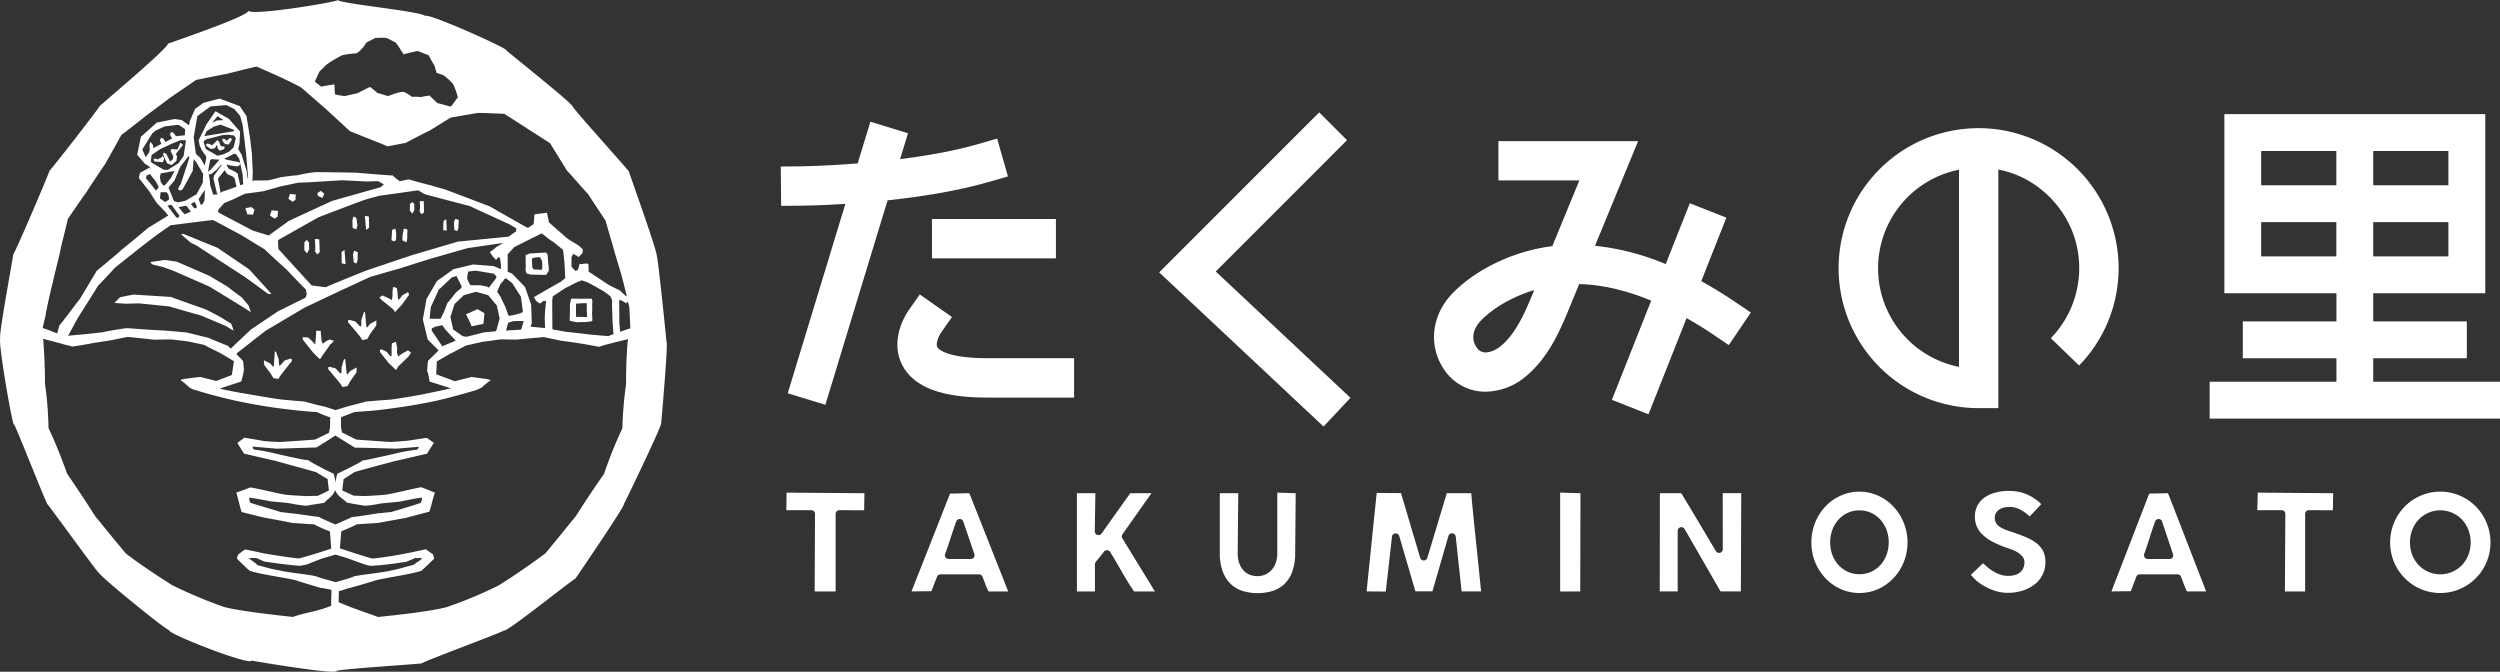 <svg xmlns="http://www.w3.org/2000/svg" viewBox="0 0 1303.74 350.3"><rect x="0" y="0" width="1303.74" height="350.3" fill="#333333" stroke="none"/><defs><style>.cls-1{fill:#fff;}</style></defs><title>takuminosato_logo</title><g id="レイヤー_2" data-name="レイヤー 2"><g id="レイヤー_2-2" data-name="レイヤー 2"><path class="cls-1" d="M164.2,124.62s.17,2.16.18,2.24,0,2.21.06,2.21-.1,1.86-.18,2a13,13,0,0,1,1.13,1.65s1.31-1.14,1.34-1.23-.21-6.6-.26-6.66A16.5,16.5,0,0,0,164.2,124.62Z"/><path class="cls-1" d="M184.09,132.67c0-.08.35,4,.35,4.06a7,7,0,0,0,1.14.6s.44-.14.41-.07.52-1.82.53-1.84,0-4,.07-3.94-1.82-.72-1.87-.72S184.09,132.7,184.09,132.67Z"/><path class="cls-1" d="M238.11,120.51c0-.08.39-.22.43-.15s.58-1.73.53-1.73.21-3.81.21-3.84a10,10,0,0,0-1.85-.67s-.74,1.81-.72,1.74.19,3.92.22,4A12.52,12.52,0,0,1,238.11,120.51Z"/><path class="cls-1" d="M186.41,117.74c0-.09-.55-4.11-.57-4.1s-1.21-.66-1.24-.7-.37.25-.37.22-.43,1.76-.44,1.81.1,4,.12,3.94,1.88.7,1.92.75A16.07,16.07,0,0,1,186.41,117.74Z"/><path class="cls-1" d="M178.13,131.44s.08,5.86.07,5.87,1.91.43,1.92.45.09-.11.09-.12-.57-7.22-.56-7.33C179.64,130.41,178.15,131.32,178.13,131.44Z"/><path class="cls-1" d="M190.29,112.6s0,.07,0,.09.64,7.26.62,7.23,1.47-1,1.53-1.11-.05-5.8-.06-5.87S190.3,112.55,190.29,112.6Z"/><path class="cls-1" d="M211.78,126.39c0-.1.36-.6.39-.54s.27-2.42.22-2.4.06-3.14.1-3.11-.13-.69-.11-.72-1.78-.39-1.78-.42S210.08,122,210,122s-.14,3.28-.14,3.34A14.22,14.22,0,0,1,211.78,126.39Z"/><path class="cls-1" d="M233,120.24s-.25-5.89-.27-5.88-1.46.84-1.45.85-.13,4.8-.15,4.78,1.73.3,1.83.25S233,120.17,233,120.24Z"/><polygon class="cls-1" points="117.44 75.14 117.47 75.17 119.23 75.36 120.86 73.03 120.53 71.89 119.61 72.14 118.26 73.46 117.25 72.52 116 72.32 116.08 73.69 117.44 75.14"/><path class="cls-1" d="M205.57,125.88s.88-.65.87-.64.18-2.08.19-2.07-.07-2.22-.09-2.24-.39-1.67-.34-1.74a13,13,0,0,1-1.7.7c0,.06-.31,4.63-.32,4.67s.07.76.08.82A6.7,6.7,0,0,1,205.57,125.88Z"/><path class="cls-1" d="M215.08,111.38c0,.06,1-1.83,1-1.9s-.08-2.88,0-2.94-1.12-1.21-1.09-1.23-1.24,1.17-1.23,1.1,0,3.42-.05,3.4A15.56,15.56,0,0,0,215.08,111.38Z"/><polygon class="cls-1" points="109.92 77.7 112 77.35 113.04 75.66 113.19 75.65 113.59 77.57 113.59 77.61 114.7 78.58 116.95 77.69 117.13 76.29 115.89 76.44 114.93 75.89 114.34 74.09 113.44 72.99 112.51 73.88 112.52 73.96 110.48 75.86 110.03 75.42 108.27 74.81 107.31 75.44 107.93 76.29 109.92 77.7"/><path class="cls-1" d="M219.9,111.77s1.2-1.14,1.25-1-.2-5.85-.16-5.86-2.12,0-2.09,0,.12,1.86.13,2,0,1.86,0,1.93-.2,1.6-.22,1.55A17.29,17.29,0,0,1,219.9,111.77Z"/><polygon class="cls-1" points="84.94 81.39 83.72 82.4 82.02 83.15 81.34 82.72 80.1 82.85 80.41 84.16 84.96 84.62 85.59 82.71 84.94 81.39"/><polygon class="cls-1" points="87.24 85.24 89.51 86.05 91.98 83.93 92.02 83.9 92.31 81.55 91.7 80.27 95.4 75.62 95.47 75.53 94.06 74.41 93.51 75.71 92.65 77.88 90.78 77.87 90.2 77.66 89.11 77.97 89.06 78.96 90.4 81.64 90.01 83.31 88.53 84.18 88.13 83.08 86.71 80.21 85.19 79.61 85.22 81.15 87.24 85.24"/><polygon class="cls-1" points="181.33 195.13 181.01 195.22 180.79 194.85 180.02 187.15 179.35 187.43 178.16 191.38 178.08 194.25 177.75 194.79 177.3 194.57 175.01 192.13 171.85 191.28 171.22 191.53 171.19 191.67 171.15 192.58 171.9 193.39 177.5 200.08 178.6 201.83 181.26 201.31 182.65 198.8 185.91 194.2 185.99 191.63 182.58 193.5 181.33 195.13"/><path class="cls-1" d="M199.52,156.84s5.57,4.47,5.47,4.42a12.63,12.63,0,0,1,1,1.51s3.66-3.92,3.61-3.87,3.44-4.82,3.43-4.7c0-.14.37-.5.31-.45s-.27-1-.21-.95-.61-.46-.58-.4-2.71,1.64-2.61,1.47a16.83,16.83,0,0,1-1.58,2c.09.09-.7.32-.75.31s-.28-2.69-.23-2.71-.36-3.23-.43-3.17c.08-.17-2-.68-2-.68s-.32,2.89-.27,2.78c0,0,.05,2.23,0,2.26s-.34,1.88-.33,1.88a10.35,10.35,0,0,0-1.86-1.09c.06-.06-3.17-1.38-3.15-1.39s-1.48,1.24-1.51,1.16S199.46,156.86,199.52,156.84Z"/><path class="cls-1" d="M174.22,177.76c-.12,0-2.18-.69-2.27-.72.1,0-2.1.92-2,1a11.14,11.14,0,0,0-1.62,1.27c0-.13-.71-1.4-.63-1.59,0,.18-.44-5.06-.46-5.16a11,11,0,0,1-2.29-.17s-.26,3.34-.2,3.25a29.3,29.3,0,0,0-.27,4c0-.18-.71-.48-.7-.66.09,0-3.07-3.09-3-2.93-.06-.09-3-.19-3-.24a5,5,0,0,1,.1,1.26s.5.61.63.73c-.09,0,5,6.31,5,6.34s3.23,3.17,3.33,3.13.83-.91.75-1,4.75-6.62,4.74-6.82C172.45,179.65,174.22,177.68,174.22,177.76Z"/><path class="cls-1" d="M212.81,182.66c0,.07-3.37,1.83-3.35,1.88s-1.76,1.33-1.76,1.44c0-.12-.72-2.1-.7-2s.12-2.5.13-2.63-.69-3.17-.65-3.14-2.07.89-2.11.81-.2,3.68-.16,3.74,0,2.86,0,3c.06,0-.76-.12-.75-.17s-1.79-2-1.79-2.07a22.92,22.92,0,0,0-2.93-1.39c0-.06-.54.41-.55.42s-.08,1-.06.92.3.54.28.44c0,.07,4,4.91,3.94,5.06,0,0,4.16,4,4.18,4s.93-1.53,1-1.66,5.47-5.33,5.49-5.34,1.38-2,1.34-2.1A6.79,6.79,0,0,1,212.81,182.66Z"/><path class="cls-1" d="M161.21,126.59a12.26,12.26,0,0,1-1.2-1.52s-1.36,1.34-1.31,1.31,0,3.84,0,4,1.45,1.84,1.41,1.8,1.15-2.19,1.13-2.11S161.12,126.48,161.21,126.59Z"/><path class="cls-1" d="M150.43,103.66l2.13,1.54s1.53-.9,1.5-1,.26-2.71.23-2.75-3.08-.31-3.09-.31S150.42,103.64,150.43,103.66Z"/><path class="cls-1" d="M165.48,100.76s.35,1.49.35,1.46,2.32,1.06,2.32,1,1-2.2.95-2.19l-1.86-1.5C167.25,99.6,165.47,100.71,165.48,100.76Z"/><path class="cls-1" d="M140.77,112.43c0-.07,2.37,1.58,2.35,1.57a12.43,12.43,0,0,0,1.67-1s.19-3.07.19-3-3.33-.36-3.32-.32S140.79,112.42,140.77,112.43Z"/><polygon class="cls-1" points="152.12 187.28 151.49 187.02 148.42 188 146.22 190.46 145.79 190.74 145.5 190.18 145.33 187.36 143.99 183.52 143.32 183.19 142.79 190.85 142.62 191.27 142.31 191.13 141.01 189.58 137.59 187.85 137.78 190.34 141.13 194.78 142.57 197.21 145.17 197.62 146.22 195.9 151.51 189.14 152.2 188.31 152.18 187.41 152.12 187.28"/><path class="cls-1" d="M128,108.55s.93,3.24,1,3.25a26.65,26.65,0,0,1,2.92.19s.83-2.66.82-2.64-1.64-1.37-1.68-1.35S128,108.55,128,108.55Z"/><path class="cls-1" d="M102.55,128.06c.14.18,25.14,16.39,24.93,16.21.06,0,12.53,9.13,12.47,9.1a9.26,9.26,0,0,1,1.6-.1c0-.06-11.58-12.82-11.62-12.79.14,0-16.4-11.14-16.46-11.23.16.05-17.49-7.14-17.61-7.18a3,3,0,0,1-.6-.2c.14,0-.79.36-.77.39s5,4.34,5.15,4.39C99.64,126.62,102.64,128.14,102.55,128.06Z"/><polygon class="cls-1" points="191.66 170.65 191.33 170.73 191.05 170.36 190.33 162.58 189.7 162.98 188.43 166.89 188.4 169.76 188.08 170.32 187.63 170.08 185.3 167.67 182.17 166.76 181.58 167.08 181.5 167.17 181.5 168.07 182.24 168.87 187.84 175.58 188.91 177.35 191.55 176.79 192.93 174.29 196.22 169.69 196.3 167.1 192.88 168.99 191.66 170.65"/><path class="cls-1" d="M304.92,168s3.54-.39,3.55-.44.42-.46.49-.43a1,1,0,0,0-.07-.42,20.35,20.35,0,0,0-.14-2.61c0-.07.16-4.29.1-4.32s0-2.16.07-2.18-.22-1.79-.19-1.76-.24,0-.26-.06-3.87,0-3.86,0-6.75,0-6.75-.05-.73,3.26-.66,3.2,0,4.1,0,4.12-.12,4.1-.13,4.18,4,.9,4,.84S304.83,167.93,304.92,168Zm-4.49-2.73s-.05-.07-.06-.06-.07,0,0-.06,0-2.9,0-2.92,0-1.94,0-2,0-1,0-1a5.16,5.16,0,0,0,.14-.89,10.89,10.89,0,0,0,1.32-.1l1.33-.06s2.6-.11,2.58-.1.1.08.15,0,.1.12.11.17S306,162,306,162s.15,1.69.11,1.69.05.83.05.83-.07.7-.07.69,0,.1-.06.09a3,3,0,0,1-.52,0s-.69,0-.7,0-1.4,0-1.36,0S300.44,165.2,300.43,165.24Z"/><path class="cls-1" d="M78.4,137.05c.06,0,1.27.93,1.33.93-.12,0,5.1,1.25,5.14,1.24s5.41,1.94,5.42,1.94,19.32,8.46,19.13,8.41c.15.05,17.79,10.94,17.78,10.89s3.55,2.38,3.67,2.36c-.11,0-1.25-3.58-1.26-3.58s-3.39-3.87-3.24-3.91c-.09,0-8.15-6.08-8.09-6.09-.12,0-8.83-5.24-8.87-5.26.22.05-17.24-7.51-17.22-7.52s-6.39-.89-6.43-.91-6.84,1-7,1.06C78.88,136.64,78.36,137.1,78.4,137.05Z"/><path class="cls-1" d="M286.3,141.14c-.06,0-.75-8.39-.75-8.42a4.22,4.22,0,0,1-.58-.9s-.79-.11-.75-.1-8.24.47-8.24.5-.83.55-.91.47a2.3,2.3,0,0,1-.94.16c0,.05,0,1.33,0,1.31s0,4.65.09,4.65-.23,1.92-.21,2c0-.08.52,1.72.52,1.7a21.7,21.7,0,0,0,2.12.68s8.18.19,8.15.2S286.24,141.12,286.3,141.14Zm-3.64-.5s-1.67.05-1.7,0-2.66-.1-2.66-.1-.75-1.24-.73-1.28-.21-4-.19-4,.29-.7.3-.69,1.42-.22,1.39-.26,2.5-.2,2.55-.21,1.08,2.12,1.09,2.09.11,2.46.11,2.5S282.68,140.62,282.66,140.64Z"/><path class="cls-1" d="M347.54,178.39c.19.29-4.55-45.21-5-44.7C343,131.45,328,90,328,89.46c-.39-.86-29.77-33.47-29.22-33.76-.42-2.06-35.7-29.84-34.7-29.49-.5-1.62-43-20.41-42.16-17.74C221.11,6,176.43,1.85,176.25,0c0,1-47.37,8.8-46.59,5.39,1,2.94-43.49,17.67-42.12,17.48-.28,2.66-34.68,31.39-35.66,32.6.11.47-26.89,35.22-26,33.42C25.34,91,8.25,131,6.89,132.71c.09.78-8.07,44.36-6.69,43.61-1.55.75,6.53,47.32,7.13,45.05.47-.36,17.35,42.85,17.6,41.82.36,0,28.06,38.48,26.9,35.77,1,2.21,35,29.86,36.36,29.64-1.25,1.75,42.3,18.73,42.92,15.89-.26,0,44.3,7.6,44.47,5.42.79-1,44.22-3.67,44.51-4-.39-.58,42.23-16.29,42.87-17.19.3,1.87,37.74-28.21,37-26.83-.36.58,26.41-38.58,25.37-39,.21-.09,19.11-39.26,19.46-42C344.93,219.36,348.63,177.48,347.54,178.39ZM166.73,37.14c1.59-1.35,2.59-2.77,4.2-3.92,2.26-1.52,4.76-3,7.43-4.39a47.6,47.6,0,0,1,7.41-1,8.09,8.09,0,0,0,1.89-1.33A17.91,17.91,0,0,0,191,22.25c1.65-.91,3.22-1.6,4.49-2.39a29.83,29.83,0,0,1,5.89-.08c1.82.59,3.22,1.64,4.81,2.27a26.81,26.81,0,0,1,3.22,4.76,2.71,2.71,0,0,1,1,1.57,71.7,71.7,0,0,1,7.47-1.78c2.11.88,3.7,1.46,5.7,2.22a38.53,38.53,0,0,0,3,5.3c.32,1.33.73,2.73,1.1,3.88.94.23,1.8.73,3.22,1a26.64,26.64,0,0,1,5.39,4.85,36.8,36.8,0,0,1,2.5,6.94c-1.23,1.46-2.16,3-3.67,4.81-2.45-.51-4.6-1.35-7-1.8-1.41-1.34-2.64-2.5-4.14-4-1.63.38-2.88.34-4.47.84a23,23,0,0,0-4.65-.13,20.74,20.74,0,0,0-4.36-2.65,19.07,19.07,0,0,0-2,.23,46.06,46.06,0,0,0-6.07,2c-1.76-.4-3.53-1.16-5.54-1.53A41.75,41.75,0,0,0,193,45.36c-2.27,1-4.17,2-6.57,3.24-2.17.51-4.28,1-6.79,1.5-1.73-.27-3.26-.44-4.89-.84-.33-1.68-.16-3.37-.39-5.29-2.44.45-4.44.68-6.94,1.23-.82-1-2.35-1.66-3.22-2.73C165.13,40.54,165.67,39.1,166.73,37.14ZM27.45,147.79c-.12-.25,4-16.65,3.94-16.64-.23-.2,4.1-16.67,3.92-16.82-.06,0,9.72-14.3,9.93-14.3-.28.06,9.55-14.47,9.64-14.59-.1.24,8.44-15,8.35-15,.18-.07,12.73-9.82,12.62-9.84.16-.11,12.94-9.66,13-9.72s13.22-9,13.37-9.18c-.08,0,15.89-3.24,16-3.16-.15,0,15.3-3.85,15.48-3.83-.06-.1,11.72,5.08,11.57,5.15,0-.22,11.63,5.54,11.51,5.64.14-.15,13,11.32,13,11.15.11.19,12.51,11.51,12.61,11.68s19.77,7.84,19.74,8c0,0,9.4-1.84,9.57-1.82,0-.22,11.89-6.25,12-6.2s11.4-7.17,11.5-7c.08,0,14.37-2.58,14.26-2.39-.13-.19,13.44.45,13.53.4-.17,0,11.93,7.61,11.85,7.65.16.09,12.09,7.73,12.1,7.78C287,75,295.7,89,295.76,89.11c0-.27,10.85,12.24,10.95,12.09,0,.2,9.08,13.75,9.09,13.9,0,0,4.33,15,4.32,14.8-.19.19,4.64,15.23,4.34,15.21.15,0,1.4,5.2,2.43,9.52a2.61,2.61,0,0,0-.7-.4c.07,0-2.7-2.48-2.68-2.58s-6.19-3.08-6.19-3.13-10.36-6.91-10.38-6.85.1-.54.09-.57,0-.3-.06-.31-.05-3-.09-3-.53-.21-.53-.25-.15-.08-.2,0c0-.23-1.77,0-1.94.05-.4,0-.79.15-1.2.18a2.56,2.56,0,0,1-.95-.3,2.53,2.53,0,0,0,.17.6c0-.11-.92,2.77-.86,2.75s-.92.2-.93.32l-.31.22-2.08-2.26c0-2.46-.05-4.83,0-4.89s.85-1.93.81-1.89,1.48.89,1.44.81,1.41.78,1.37.95a18.39,18.39,0,0,0,2.16-2.23,17.64,17.64,0,0,0,0-1.9,20.12,20.12,0,0,0-2.33-2.07s-5.54-3.34-5.56-3.49c.07.17-9.66-8.38-9.66-8.45,0,.18-1-5-1.05-5s-6.5.83-6.52.83-.4,5.3-.42,5.19-1.6,1-3,1.93l-.09-.07c-.39-.09-20-11.28-19.78-11.2-.49-.16-22.2-8.45-22.53-8.51.16-.17-7.67-2.13-7.75-2.38-.45,0-11.7-3-12-3.21-.11,0-4.7,1-4.66,1a28.66,28.66,0,0,1-3.67-3c.16.11-19.41-1.46-19.29-1.47s-21.61-.4-21.53-.22a71.61,71.61,0,0,0-9.1,1.63c-.39-.19-8,.94-8.37.92,0,0-6.49,1.76-6.65,1.63.32.08-7.2.18-7.22.05l-1,.43.17-4.57L131.35,80l-1-8.27-1.8-11.22-3.52-5.19-10.49-3.9-8.44,2.2-4.38,3.18L99,63.16l-.42,2.19v0l-3.87-2.76L91,62.08l-9.23,1.85-8.3,7.41-1.94,9.37,4,4.66,1.68,1,1.51,1.56-1-.39L73,90.13l-.62,2.68,5.51,7,2.67,4.29,1.49,2.07,4.35,4.51,1.34,1.72.7-.44c-4.88,3-10.83,6.7-11,6.69.12,0-14.25,11.92-14.38,11.88.33.1-12.89,10.87-12.62,10.73-.13.08-8.82,14.91-9,14.94S31.46,169.52,31,169.57c.05,0-.48,1.8-1.22,4.35L30,174a74.63,74.63,0,0,0-7.77-2.94c.83-3.59,1.59-6.78,1.61-6.69C23.52,164.24,27.27,147.72,27.45,147.79ZM288,156.7c-.08,0,.32-2.14.29-2.15s.52-.39.52-.36,6.06-4,6.14-4.06c-.11.11,4.68-2.29,4.68-2.34s3.82-1.69,3.86-1.61,3.35,1.21,3.31,1.24,3.3,1.77,3.39,1.81,4.54,2.65,4.49,2.56,3.84,2.83,3.78,2.87.63,1.77.7,1.71.05,2.42,0,2.38.32,8.7.29,8.7.28,3.87.48,6.83l-2.59.94c0,.16-9.31-.75-9.6-.74,0,0-11.67-1.42-11.73-1.33s-4.37-.78-7.87-1.36a17.11,17.11,0,0,1-.08-2C288.08,169.86,287.94,156.77,288,156.7Zm-9.28-1.25a4.2,4.2,0,0,1,.54,1.08,9.05,9.05,0,0,1,1,1c.06-.13,1.26.76,1.3.78a15.73,15.73,0,0,0,1.79-1.36c-.07,0,1.43.08,1.42.09s-.37,3.89-.4,3.93-.34,5.18-.31,5.08.1,2.51.2,5.06l-7.63-.78.7-1.72v0L277,158.9l-3.18-9.19-6.7-7-2.36-1,0-9.09,3.49-3.82,14.25-7.11,4.25,3.33,2.05,1.33,4.32,3.52.45.35.14.65.7,6.55.34,7.68c-1.06.84-2.12,1.67-2.13,1.7S283.51,152,283.5,152c0,.13-3.5,2-3.45,2s-1.86,1.1-1.83,1.14S278.8,155.45,278.75,155.45Zm-48,25.25c-1.28-1.91-5.7-8.45-5.68-8.43a3.64,3.64,0,0,0,.22-1.07,10.86,10.86,0,0,0,1.48-.77c.06,0,3.89-.81,3.88-.86s1.68,2.28,1.59,2.21c.06.07,3.69,4.09,3.77,4a24.91,24.91,0,0,0,1.69,1.85c-2.81,1.2-6.61,2.8-6.59,2.72ZM224.05,199c.09,0,11.11,3.51,11.12,3.51-4.93,1.15-10,2.13-15,3.19-5.38,1-10.94,1.93-16.34,2.69-4.44.31-8.38.61-12.77,1-3.05.82-9.9,2.53-9.72,2.55-.12,0-3.79,1.15-6.35,1.94-2.57-.82-6.13-2-6.19-2,0,.22-6.71-1.54-10.09-2.5-4-.33-8.11-.62-12.32-1.07-5.52-.77-11-1.72-16.64-2.73-5.11-.76-10-1.8-15.12-2.85,0-.21,11.14-3.72,11.11-3.77a37.55,37.55,0,0,0,1.44-5.71c.07.17-.28-5.07-.52-5.09.06,0-1.57-1.65-3.35-3.44a3,3,0,0,0,.4-.67c.13-.07,14.93-11.7,14.91-11.63.23-.12,20.2-12,20.27-12s21.35-10.17,21.61-10.19c0,0,12.46-5.78,12.48-5.79s16.25-4.71,16.45-4.69c-.36,0,16.07-5.15,16-5.09s18.75-5.39,18.81-5.34,13.22-1.92,18.12-2.61a36.81,36.81,0,0,1-3.41,2,24.31,24.31,0,0,1-3.52,2.76s1.81,2.56,1.8,2.56a7.39,7.39,0,0,1,1.41,1.56,7,7,0,0,1,1.55-1.57c0-.1.57.71.57.61s.54,3.74.5,3.72,0,.94,0,2l-3.91-1.61-10.59-.82-10.26,2.45-8.61,6.17-5.46,9.35-1.92,10.62v.05L223,176.9V177l5.72,5.73c-2.28,2.3-5.41,5.42-5.44,5.33-.24.1-.47,5.25-.56,5.37C223.07,193.29,224.09,199.05,224.05,199Zm-3.87,61.57c-.13-.11-.78,1.7-.71,1.64-3,1.15-15.49,4.83-15.44,4.8s-6.35.68-6.34.59c-.27,0-9.54,1.61-14.24,2.07-1.73.94-5.86,2.63-8.47,3.86-2.67-1.1-6.59-2.8-8.68-3.94-4.55-.57-13.93-2-13.89-1.81,0-.09-6.2-.73-6.44-.82.2-.12-12.68-3.81-15.38-4.74-.25-.05-.57-1.69-.61-1.76s.09-.83,0-.91c1.56,0,11.63,2,11.79,2-.15-.09,9.87.88,9.79,1a62,62,0,0,0,8.33,1.21c3-.64,6.23-1,9.18-1.55,1.86-2.14,4.58-3.32,5.68-6.62,1.46,3.53,4.18,4.38,6.09,6.49,3,.64,6,1.12,9.2,1.62,3.36.06,8.37-1.19,8.3-1.06,0-.12,10-1,10-1-.17,0,10.09-2.1,11.62-2.15C220,259.54,219.91,260.58,220.18,260.6ZM175,252c0-.12,0-.23,0-.35A38.12,38.12,0,0,0,174,247c.05.25-13.54-6.62-13.17-7.07,0,.41-8.79-1.43-16.78-3.32a102.18,102.18,0,0,0-11.71-2.19,4.33,4.33,0,0,1-.67-1.51c-.17,0,12.36,1,12.13,1.07.17.06,21.19-.64,21.12-.64,0,.17,7.41-4.53,10-6.2,2.39,1.52,10.24,6.38,10.22,6.31s21.06.48,21.11.53,12.09-.93,12.23-1a11.5,11.5,0,0,1-.79,1.5,84.91,84.91,0,0,0-11.6,2.07c-8,1.79-16.94,3.82-17.16,3.61.41.38-13,7-13.14,6.9C176,247.21,175.1,249.32,175,252ZM79.23,84.92l-.62-.63.44-3.43,4.69-3.22,5.62-2.58,4.72-1.94,2.68,0,.2.33-1.21,7.94L93.06,85.1l-5.58,3.51-2-.06Zm3.46,12.41-.09.55-1.27,1.56-2-2.61L76.13,93l.28-1.42,1.76-.84,3.1,3.91ZM78.13,78l-.38,1.47L76,82l-1.8-4.06,5.3-8.49L81.34,68l4.51-2.07,6-.74h1.46l2.89,1.93.38.38-.23,3.06L93,70.89l-.77.16-.59-.19-1.2-1.68-1.33-.33-.46,1.35,1.11,2L86.3,74.07l-1-1.7-1.11-.56L83.31,73l.86,2L80,77.23l-.22-1.58-1.35-1.72-.49,2ZM94.31,99.34l1-.74,5.19-9.47.39-5,.2-1.13,1.32,1.65,3.53,6.06-.2,4.57-3.22,6-5.88,3.43-3.72.82L91,105l-.54-.72L88,98.07l-.13-.28L91,94.14l2.71-6.5.4-.77,4.22-5.47v0l.44.83-4.37,13.4-1.3,2.26L92.93,99Zm104.17-1.69c-.14,0-25.26,7.11-25.27,7.12s-23.15,10.63-23.05,10.71-10.08,7.28-10,7.31c-.08,0-8.38-2.54-8.36-2.55s-16.89-8.88-16.94-8.9c.12,0-1.21-.85-1.24-.88a8.15,8.15,0,0,0,.28-1.18s2.92-3.17,2.77-3.15c0,0,.53-.39.5-.37s5-2,4.93-2,5.71-2.77,5.71-2.74,9.49-1.28,9.4-1.27c.09,0,9.44-2.64,9.38-2.61s8.76-1.82,8.78-1.84,5.46-.23,5.4-.22S178.31,94,178.39,94s12.54.63,12.62.65,6.16-.21,6.12-.18,3.15,1.64,3.08,1.63S198.51,97.68,198.48,97.65Zm17.08,1.93s2.69-.29,2.57-.31,3.4,2,3.36,2c.22.08,23.53,6.26,23.41,6.15.16.12,21,9.68,21,9.68s3.33,2,3.3,1.91,0,1.62,0,1.64c-.19,0-3.88,2.72-3.93,2.75S238.87,126,238.74,126c.06,0-25.32,7.48-25.21,7.49S191.12,141,191.29,141c-.23,0-21.69,8.74-21.46,8.79-.15,0-7.25-.92-7.3-.93s-17.16-18.83-17.3-18.94a36.72,36.72,0,0,1-.2-4.68c-.11,0,21.27-12.11,21.31-12,.13-.11,24.44-9.36,24.63-9.28-.14,0,6.83-1.86,6.85-1.87S215.59,99.66,215.56,99.58ZM111.58,66,114.94,65l6.75,2.57.55.83L106.48,71l1.29-2.62Zm-1-2,2.89-3.43,3.13,2.08-3.39.16Zm-2.74,8.56,8.36-2.13,2.69-.19,3,.39L123,72l-1.2,4.9-2.4,2.23-3.14,1.44-2.89.63-6-3.47-1.18-3.53.26-.76Zm6.7,25.17-.79-4.11,0-.61,3.4-4.19,1.39,2L121.27,92l1.07,1,1,4.38a6.58,6.58,0,0,0-.77.29c.25-.12-6.49,2.36-6.6,2.23s-.63.48-1.11.94l.16-.31Zm8.4-8-3.76-1.8-.77-1.4-.16-.77,1.91.53,3.47.51,1.28-.55.37-1L126.52,91l.3,5.09-1.5.54-.26-1-.94-3.88v-.94Zm1.21-5.25-6.38-1.3-.76-.53,2.33-1,2.56-1.41,1.09,0,1.76,2.48.47,2.2Zm-14.57-1,.9-.48,4,.27-4.76,5.41-1,.61v.79l-.06-.37-.16-.28Zm.46,7.37,3-2.42,2.37-2.69.08.5-3.82,5.25L111.29,93l1.83,7.77.57.61c-.61,0-1.63.07-2.5.13l-1.63-5.08-.1-2.1-.62-3.5Zm19.06,2.6-.5-4.34L126,80.61l-1.78-2.87.69-2.7.28-6.41L119.37,62l-7-4-5,7.29-.32.9-3.46,6.91.61,3.08,1.39,2.71,1.77,2.44.25,1-.88,4-2.2-3.91-2.3-2.1-.2-.89L101,71.59l1.91-11,6.82-5.09L118,54.8l4.23,2.1,3,3.53,1.35,5,1.72,14.32,1,11.89ZM106.78,99v2.71l-.17,2.83-.9,1.74-.88.69-1.23-3,.11-.29Zm-4.1,8.8-.41.76-1,0-1.7-2.18,1.64-1,.51.15Zm-3.12,2.53-3.18,1.36-.22,0-2.81-3.35-.13-.32,3.53-.71.68.29ZM86.53,96l-.81.73-.65-.08-1.22-1.73-.45-2.49.38-2L91,89.17l-1.84,3.61Zm-2.78,4.24,3.1,0,1,1.3.35,2.43-2,1.43-2.79-1.94Zm5.34,6.51.51.34,2.78,3.78,1.1,1.34-.34,1.35L92,113.44l-4.67-6.13Zm22.08,8.06c.2,0,13.91,7.39,13.75,7.29.21,0,13.35,8.15,13.23,8-.1.16,11.07,10.34,11.15,10.27-.11,0,10.17,10.76,10.31,10.66a12.27,12.27,0,0,0,.37,2.52c-.18,0-.53,1.66-.69,1.66.11,0-14.42,7.19-14.41,7.2s-14.11,9.48-14.13,9.54-7,6.58-10.43,9.85l-1.42-1.42s-9.7-3.89-9.67-4-11.58-2.88-11.58-2.92-10.3-1-10.31-.91c-.07-.21-10.52-.53-10.6-.71C76.85,172,66,171,66,171.17c-.11-.15-12,1.82-12.22,2.08.17,0-11.9,1.31-11.81,1.25s-3.71.34-6.43.56c2.5-4.6,5.08-9.31,5.07-9.29S51.23,149,51.13,148.94c.18.07,8.54-8.95,8.5-9s9.54-7.73,9.62-7.7c0-.15,9.81-7.71,9.83-7.66-.14-.07,9.84-7.14,9.94-7.12C88.91,117.51,111.24,114.6,111.17,114.76Zm147.75,29.39a4.07,4.07,0,0,1-.45,1.19c.09-.05-3.42,4.51-3.48,4.59s-.76-.45-.72-.43-3.77-.83-3.9-.8c.12,0-2.93,0-2.88,0a17.31,17.31,0,0,1-1.88,0c-.05.06-.41-.22-.54-.27.08.06-1.56-3.14-1.44-3.24-.1,0,.46-3.65.46-3.62s4-.54,4.11-.46c-.09,0,9.13,1.56,9.2,1.53S258.9,144.13,258.92,144.15Zm-18.09,5.22c-.06,0-.38,1.08-.47,1s-2.87,2.42-2.83,2.41-4.19,5.31-4.18,5.17-1.74,4.48-1.72,4.46-1.9,3.76-1.83,3.79-5.75,0-5.75-.07.6-6.16.69-6.28c0,.14,4-8.66,4-8.72s7-6.57,6.93-6.56c.08,0,2.43-.65,2.41-.69S240.76,149.49,240.83,149.37ZM236.44,172c-.15,0-1.52-6.71-1.57-6.81.19,0,2.1-6.62,2.18-6.63-.13.07,4.73-4.39,4.74-4.59,0,0,6.41-1.77,6.45-1.79s6.34,1.79,6.46,1.83c-.08,0,4.28,5.23,4.28,5.13.19,0,1.45,6.84,1.62,6.68,0,.18-1.78,6.75-1.83,6.67l-.54.32-6,.53c0,.07-5.64,1.46-9.05,2.32-1.06-.2-1.95-.38-2-.41S236.5,171.82,236.44,172Zm22.81-19.89c0,.11,1.6-3.76,1.63-3.75a10.05,10.05,0,0,1,1.37-1.6c-.05,0,1.14-1.59,1.11-1.57s.56,0,.6,0,3.07,2.46,3.16,2.47,4.39,7,4.47,6.91,1.13,8.19,1.13,8.16a11.53,11.53,0,0,0-1.25.59s-3.56,1-3.55,1-2.49.38-2.51.4-.4-.51-.34-.4c0-.07-1.76-4.75-1.67-4.68-.1,0-2.39-4.88-2.35-4.86S259.26,152.12,259.25,152.12Zm4.69,20s1-3.43,1-3.51.21-.46.21-.38,1.86-.54,1.86-.58,2.22-.23,2.19-.24,3.92.07,3.92.05l-1.37,4.47c-2.11.11-6.08.37-7.94.46ZM172.75,315.84c-6.3,2.9-13.52,3.54-20.05,5.9-9.6-1.1-26.18-2.83-35.68-5.15a237.21,237.21,0,0,1-27.17-11.4c-8.3-5.25-16.43-10.62-24.23-16.55-5.45-6.48-10.76-13.09-16.08-19.57C44.9,261.63,40,254.43,35,247c-2.84-7.9-5.95-15.86-9.71-23.8a180.78,180.78,0,0,0-1.85-23.18c.05-7.15-.3-14.46-.8-21.77,0-.5-.15-1.08-.23-1.57,4.07,1.07,8.14,2.1,12.26,3.29a26.27,26.27,0,0,1,3,.72c0,.21,9.29-1.48,9.21-1.45.1-.16,10.72-1.72,10.76-1.75l8.83-1.78c0-.07,13.74,1.39,13.62,1.43s9.09-.2,9.07-.06c0-.17,9,1,9,1s8.79,1.81,8.72,1.94,8.08,4.17,8.06,4.15,6.93,4.07,7,4.17-1,7.22-1.09,7.28c.07-.09-7.92,3.08-8,3,.07.19-8.62-2.24-8.58-2-.11-.08-8.83,1.06-8.86,1.1a4.75,4.75,0,0,0-1.28.51A36.11,36.11,0,0,1,98.73,202a9.73,9.73,0,0,0,3,1.36c7.05,2.24,14.12,4,21.26,5.64a298.4,298.4,0,0,0,32.79,5.11c3.13.31,6.26.61,9.45.75a45.58,45.58,0,0,0,7,2.77c-.22,3.07.29,4.81-.79,8.2-1.52.56-5.65,2.84-7.24,3.43-2.93.19-14.43,1.07-17.3,1.14.19.33-9.37-.36-9.41-.42s-10.09-1.74-10.15-1.75c0,.25-3.6,2.63-3.5,2.81-.1-.12,3.44,5.68,3.53,5.59s16.23,3.83,16.22,3.64c0,.16,18.8,5.17,21.35,6,2,1.26,4.07,2.52,5.9,3.51.2,2.16.5,4,.69,5.94-1.86,1.08-4.07,2-5.9,2.91-2.08-.13-4.27.09-6.39.07-3.18-.18-6.29-.35-9.49-.59-4.18-.46-15.22-3.47-19.32-3.88-2.47.94-4.89,1.9-7.24,2.63,1,2.73,1.85,7.54,2.84,10.16,0,0,12.15,3.07,12.1,3s14.53,2.63,14.64,2.81c-.1-.23,7.26.52,11,.59a60.33,60.33,0,0,0,8.28,3.69c0,.15.68,8.92.67,9s-13.19,4.3-17,5.14c-6-.66-12-1.64-18-2.63-3.39-.77-6.6-1.46-9.9-2.09-1.27.81-2.5,1.84-3.68,2.69a16.22,16.22,0,0,0-.57,2.15c2.14,2.09,4.37,4.33,6.7,6.31,5.53,1.88,18.15,3.5,23.78,4.87,4.32,1.47,8.63,2.64,13,4,1.46.12,4.19.72,5.77,1C172.94,309.63,172.57,313.4,172.75,315.84ZM175,303.6c-3.35-1-7.51-2-10-3-3.94-1.08-15.15-2-19.32-3.15-4.26-.63-7.32-1.73-11.39-2.71-1.16-1.37-3.26-2.45-4.55-3.66a36.94,36.94,0,0,1,3.78-.06c1.6.5,3,1.34,4.45,1.84,6.11.92,12.29,1.72,18.31,2.2,1.74-.18,3.6-.76,3.85-.66-.12-.13,8-3.21,8.16-3.26,0,.05,4-1.13,6.71-1.92,2.67.79,6.73,2,6.86,2.11s8,2.9,8.2,3a24.66,24.66,0,0,0,3.54.78c6.2-.44,12.23-1.14,18.5-2.21,1.4-.65,3-1.17,4.29-1.89,1.42,0,2.67.08,3.84,0-1,1.44-3.24,2.34-4.5,3.54-4.2,1-7.24,2.12-11.64,2.95-4.12,1.07-14.94,2.11-19.29,3C182.47,301.63,178.37,302.61,175,303.6Zm152.3-125.25c-.58,7.24-.87,14.62-.79,21.9a196.76,196.76,0,0,0-1.94,23.12A218.82,218.82,0,0,0,315,247.16c-5.08,7.15-9.93,14.55-14.64,21.92-5.25,6.46-10.54,13-15.95,19.5-7.91,5.9-16,11.48-24.34,16.7a221.07,221.07,0,0,1-27.2,11.36c-9.36,2.37-26,4.09-35.69,5.12-6.38-2.35-14.32-4.93-20.64-7.75.17-2.2.09-3.49.2-5.79,1.51-.21,4.57-1.44,6.11-1.74,4.34-1.2,8.67-2.4,13-3.82,5.64-1.43,18.33-3.12,23.89-5,2.27-2.05,4.51-4.14,6.67-6.31-.14-.66-.39-1.44-.59-2.29-1.27-.79-2.47-1.73-3.76-2.63-3.21.72-6.52,1.42-9.81,2.09-5.93,1.17-12,2.15-18,2.78-3.8-.93-17-5.33-17-5.35s.75-8.87.7-8.85,5.76-2.39,8.31-3.73c3.69-.14,11-.68,11-.69s14.52-2.62,14.5-2.64,12.1-3.18,12.12-3.21c1-2.5,1.92-7.4,2.95-9.89-2.36-1-4.83-2-7.18-2.86-4.1.66-15.2,3.56-19.41,4-3.14.18-6.39.48-9.56.58-2.12,0-4.21-.11-6.32-.2-1.86-.91-4-1.83-5.86-2.67.13-2,.53-4,.65-5.88,1.87-1.25,4-2.59,5.85-3.79,2.66-.81,21.46-5.84,21.44-5.79s16.25-3.74,16.24-3.74,3.58-5.69,3.56-5.69-3.65-2.55-3.64-2.57-10.13,1.52-10.05,1.5-9.53.82-9.38.62c-3-.15-14.39-1-17.33-1.21-1.57-.7-5.7-2.94-7.37-3.62-1-3.08-.55-4.82-.66-8,2.3-.94,4.63-1.78,7-2.75,3.13-.22,6.21-.49,9.35-.68A330.48,330.48,0,0,0,227,209.12c7.16-1.65,14.17-3.57,21.3-5.67,1-.49,2-.86,2.93-1.38a48.82,48.82,0,0,1,4.69-3.8s-1.25-.4-1.3-.45-8.84-1.29-8.79-1.24-8.74,2.26-8.73,2.22-9.6-3.62-9.61-3.61.31-6.66.31-6.68,7.18-4.22,7.24-4.16,8-4.24,8.06-4.19,8.76-2,8.81-1.95,8.89-1.19,9-1.22,9,.16,9,.08,13.74-1.29,13.66-1.29,8.91,1.87,8.87,1.87S303,179.1,303,179.19c0-.08,9.24,1.59,9.24,1.68,1.08-.29,2-.59,3-.93,4.06-1.08,8.09-2.08,12.28-3.06C327.49,177.38,327.4,177.79,327.32,178.35Zm-4-5.28.12,0c-.21-2.33-.4-4.38-.42-4.39s-.06-11.81-.11-11.87,0,0,0,0a3.13,3.13,0,0,0,.31-.5s2.12,1.09,2.09,1.08a9.08,9.08,0,0,1,1.29.83c0-.06.57-.64.86-1,.45,1.9.76,3.27.77,3.31s.28,5.49.51,10.68C327.08,171.72,325.22,172.38,323.34,173.07Z"/><path class="cls-1" d="M252,169c.19,0,.64-5.81.64-5.7-.05-.14-3.78-2-3.56-2.1-.22,0-6.14,2.82-6.1,2.7s3.1,6.13,2.95,6.25C246.08,170.08,252.19,168.85,252,169Z"/><path class="cls-1" d="M114.32,165c.16,0-6.75-3.5-6.65-3.5s-18.61-6.57-18.42-6.63c-.2,0-19.5-1.25-19.53-1.26s-2.53.49-2.26.41c-.2,0-4.9,1-4.87,1s-3,2.93-2.91,3c0-.06,5.92.4,6,.37-.2,0,6.89-.23,7.11-.13.06-.05,15.91,1.57,15.65,1.58.19.09,15.62,4.56,15.66,4.45s13.74,5.79,13.83,5.76a28.2,28.2,0,0,0,3.89,2.34,35.51,35.51,0,0,0-1.33-3.74C120.14,168.66,114.56,165,114.32,165Z"/><path class="cls-1" d="M1103.73,127.22a73,73,0,1,0-71.87,85.62h10.26V88.44l1.14.23c20.22,4.21,36.77,21.48,40.24,42a52.44,52.44,0,0,1-14,45.7l14.75,14.25A72.74,72.74,0,0,0,1103.73,127.22Zm-82.12,64.1a52.41,52.41,0,0,1,0-102.81Z"/><rect class="cls-1" x="486.01" y="114.21" width="64.64" height="20.52"/><path class="cls-1" d="M440.86,106.32,410.8,205.1l19.62,6,32.45-106.63c16.93-1.81,36.11-4.77,52.92-9.62L525.64,92,520,72.27l-9.86,2.84C497.43,78.77,483,81.28,469.4,83l4.11-13.51-19.62-6-6.62,21.75c-17.11,1.35-29.58,1.5-29.84,1.51l-10.25.1.19,20.51,10.25-.1C418.54,107.27,427.66,107.16,440.86,106.32Z"/><path class="cls-1" d="M488.77,181c-.91-1.7.68-5.6,1.83-7.33l5.85-8.34-16.79-11.78-5.89,8.39c-1.06,1.51-10.16,15.15-3.22,28.5,5.91,11.37,20.28,16.89,43.93,16.89h45.66V186.8H514.48C496.63,186.8,489.92,183.14,488.77,181Z"/><polygon class="cls-1" points="702.46 73.11 687.96 58.6 604.51 142.05 690.22 222.44 704.26 207.47 634 141.58 702.46 73.11"/><path class="cls-1" d="M887.19,146.62l13.11-33.11L881.23,106l-12.57,31.73a130.2,130.2,0,0,0-36.87-9.56l22.47-54.56H781.42V94.08h42.21l-14.12,34.3-1.68.22c-19.33,2.74-38.71,12.18-50.58,24.62-10.79,11.33-12.48,27.17-4.2,39.43A25.8,25.8,0,0,0,770.9,204a27.33,27.33,0,0,0,3.84.27,33.31,33.31,0,0,0,21.08-8.08c12.17-10.15,18.13-24.7,23.39-37.53l4.33-10.51c11.9.28,24.45,3.22,37.55,8.63l-20.5,51.73,19.08,7.55,19.88-50.18c4.45,2.54,9,5.26,13.51,8.34l8.5,5.75,11.49-17-8.5-5.74C898.7,153.3,892.92,149.79,887.19,146.62ZM782.68,180.45c-2.81,2.35-6.29,3.62-8.9,3.26a5.11,5.11,0,0,1-3.73-2.54c-4.27-6.32.5-12.16,2.06-13.79,6.6-6.93,16.93-12.78,28-16.11C795.56,162.3,790.85,173.64,782.68,180.45Z"/><path class="cls-1" d="M1237.62,199.07V186.83h48.82V167.6h-48.82V152.93h58.44V59.53H1160v93.4h58.44V167.6h-48.82v19.23h48.82v12.24h-66.12V218.3h151.47V199.07Zm0-65.37V115.85h39.21V133.7Zm39.21-37.09h-39.21V78.76h39.21Zm-58.44-17.85V96.61h-39.2V78.76Zm-39.2,54.94V115.85h39.2V133.7Z"/><path class="cls-1" d="M410.08,266.05h13a1.94,1.94,0,0,1,1.94,1.94l-.17,40.45h10.93V268a1.94,1.94,0,0,1,1.94-1.94l12.94.05.13-8.9-40.58-.31Z"/><path class="cls-1" d="M505.61,257.52c-.09-.12-.23-.25-.24-.32l-9.93.22-20.09,51,10.37-.11c.48-1.27,2.44-6.29,2.92-7.54a1.94,1.94,0,0,1,1.82-1.25h20.1a1.94,1.94,0,0,1,1.81,1.25l1.44,3.76a28.53,28.53,0,0,0,1.75,3.9h10.22l-19.46-49.2Zm2.29,33.17a2,2,0,0,1-1.58.81H494.7a2,2,0,0,1-1.6-.84,1.93,1.93,0,0,1-.22-1.8q.71-1.86,1.44-4c.48-1.44,2.41-7.34,2.91-8.82s1-2.87,1.48-4.15a2,2,0,0,1,1.82-1.25h0a2,2,0,0,1,1.81,1.31l5.79,17A2,2,0,0,1,507.9,290.69Z"/><path class="cls-1" d="M585.37,278.61l15.12-21.43-11,.06a1.47,1.47,0,0,0-.45.51s-12.11,17-14.59,20.5a1.93,1.93,0,0,1-1.58.81,2,2,0,0,1-.59-.09,1.93,1.93,0,0,1-1.35-1.85l.31-19.92h-9.64v51.24H571V294.27a1.9,1.9,0,0,1,.43-1.21l4.33-5.42a1.92,1.92,0,0,1,1.52-.73h.12a1.93,1.93,0,0,1,1.53.92q1.73,2.78,3.18,5.29l2.83,4.91c.92,1.61,1.88,3.22,2.86,4.85s2.06,3.28,3.31,5.13a1.28,1.28,0,0,0,.41.43h10.77L585.3,280.73A1.94,1.94,0,0,1,585.37,278.61Z"/><path class="cls-1" d="M666.11,288.4a15.15,15.15,0,0,1-.77,5,11.56,11.56,0,0,1-2.2,3.83,9.66,9.66,0,0,1-3.36,2.42,10.15,10.15,0,0,1-4,.8,11.13,11.13,0,0,1-3.84-.67,9,9,0,0,1-3.41-2.25,10.83,10.83,0,0,1-2.26-3.79,15.35,15.35,0,0,1-.82-5.33l.31-31.2h-9.64v31a27.21,27.21,0,0,0,1.62,10.06,17.23,17.23,0,0,0,4.24,6.42,16,16,0,0,0,6.15,3.51,26.29,26.29,0,0,0,7.66,1.12,26.81,26.81,0,0,0,7.66-1.09,15.82,15.82,0,0,0,6.13-3.44,16.81,16.81,0,0,0,4.23-6.38,27.86,27.86,0,0,0,1.62-10.2l.27-31-9.6-.31Z"/><path class="cls-1" d="M767.24,257.2l-12.73,0-10.17,33.7a1.94,1.94,0,0,1-1.86,1.39h0a2,2,0,0,1-1.86-1.39l-10-33.73-12.69-.11-5.25,51.35,10,.09,3.23-28.62a1.94,1.94,0,0,1,1.76-1.72h.17a2,2,0,0,1,1.87,1.41l8.42,28.81H747l8.35-28.89a2,2,0,0,1,1.86-1.4h.17a2,2,0,0,1,1.77,1.71l3.08,28.61h10.15q-1.27-12.81-2.6-25.42C768.87,274.44,768,265.8,767.24,257.2Z"/><polygon class="cls-1" points="813.62 308.44 824.09 308.44 824.21 257.2 813.61 256.89 813.62 308.44"/><path class="cls-1" d="M898.43,286.4a1.93,1.93,0,0,1-1.43,1.87,1.79,1.79,0,0,1-.51.07,2,2,0,0,1-1.67-.95q-4.52-7.61-8.92-15c-2.94-4.92-5.9-9.93-9.16-15.2H865.61l-.05,51.24,9.34,0V276.86a1.93,1.93,0,0,1,1.44-1.87,1.79,1.79,0,0,1,.51-.07,1.94,1.94,0,0,1,1.68,1q4.72,8.16,9.31,16.15L897,308a3.18,3.18,0,0,0,.3.4h10.55l.21-51.24h-9.66Z"/><path class="cls-1" d="M991.28,269.47a26.48,26.48,0,0,0-3.93-5.37,24.78,24.78,0,0,0-11.07-6.77,23.78,23.78,0,0,0-13.24,0,25.21,25.21,0,0,0-6,2.65,24.57,24.57,0,0,0-5.06,4.11,26.88,26.88,0,0,0-6.46,11.73,28.41,28.41,0,0,0,0,14.11A26.53,26.53,0,0,0,952,301.56a25.29,25.29,0,0,0,5.06,4.12,24.53,24.53,0,0,0,6,2.65,24.35,24.35,0,0,0,13.26,0,24.16,24.16,0,0,0,6-2.65,26,26,0,0,0,9-9.44,27.76,27.76,0,0,0,2.54-6.32,28,28,0,0,0,0-14.09A28.74,28.74,0,0,0,991.28,269.47Zm-7.42,19.79a16.34,16.34,0,0,1-3.14,5.28,14.57,14.57,0,0,1-11.05,4.9,14.52,14.52,0,0,1-6.17-1.31,14.88,14.88,0,0,1-4.84-3.59,16.34,16.34,0,0,1-3.14-5.28,19.26,19.26,0,0,1,0-12.83,16.59,16.59,0,0,1,3.14-5.31,14.82,14.82,0,0,1,4.83-3.62,14.26,14.26,0,0,1,6.18-1.34,14.56,14.56,0,0,1,6.2,1.33,14.86,14.86,0,0,1,4.85,3.63,16.59,16.59,0,0,1,3.14,5.31,19.26,19.26,0,0,1,0,12.83Z"/><path class="cls-1" d="M1062.18,283.4a22.75,22.75,0,0,0-5.28-3.1c-2.16-.93-4.55-1.83-7.1-2.67-1.39-.45-2.6-.88-3.65-1.27a16.43,16.43,0,0,1-2.93-1.39,7.07,7.07,0,0,1-2.14-2,5.39,5.39,0,0,1,0-5.73,5.58,5.58,0,0,1,2-1.8,8.32,8.32,0,0,1,2.46-.85,14.07,14.07,0,0,1,2.66-.24,9.66,9.66,0,0,1,2.92.44,15.34,15.34,0,0,1,2.51,1,17.29,17.29,0,0,1,2.2,1.36c.65.48,1.23.94,2.11,1.69.28.25.55.46.47.55l5.67-6c.27-.29.4-.48.35-.48h0a7.67,7.67,0,0,0-1.07-1.11,21.72,21.72,0,0,0-1.83-1.41c-.72-.51-1.47-1-2.22-1.44a22.57,22.57,0,0,0-5.63-2.24,25.17,25.17,0,0,0-6-.7,26.37,26.37,0,0,0-7.57,1,16.91,16.91,0,0,0-5.59,2.77,12,12,0,0,0-3.42,4.14,12.17,12.17,0,0,0-1.19,5.41,12.49,12.49,0,0,0,3.88,9.4,22.6,22.6,0,0,0,5.12,3.67,52.25,52.25,0,0,0,7.49,3.22c.68.23,1.49.51,2.43.86a20.26,20.26,0,0,1,2.92,1.33,11.16,11.16,0,0,1,2.58,2,4.87,4.87,0,0,1,1.42,3.41,7.74,7.74,0,0,1-.43,2.59,6,6,0,0,1-1.55,2.41,7.2,7.2,0,0,1-2.75,1.57,12,12,0,0,1-3.79.53,13,13,0,0,1-4.59-.84,20.9,20.9,0,0,1-4.14-2.17,23.4,23.4,0,0,1-2.45-1.88c-.63-.57-1.15-1-1.59-1.37-.16-.14-.31-.26-.33-.33l-6.36,6.11,2.09,2.16a18.18,18.18,0,0,0,2.25,1.91,30.33,30.33,0,0,0,7.22,3.84,22,22,0,0,0,7.72,1.41,25.47,25.47,0,0,0,7.85-1.18,19.73,19.73,0,0,0,6.24-3.29,14.86,14.86,0,0,0,4.06-5,14.29,14.29,0,0,0,1.47-6.53,12.74,12.74,0,0,0-1.15-5.7A12.1,12.1,0,0,0,1062.18,283.4Z"/><path class="cls-1" d="M1130.69,257.5a1.39,1.39,0,0,1-.18-.3l-9.7.21-19.7,51,10.1-.1c.47-1.27,2.86-7.54,2.86-7.54a1.94,1.94,0,0,1,1.82-1.26h19.7a1.94,1.94,0,0,1,1.82,1.26l1.41,3.76a35,35,0,0,0,1.67,3.89h10l-19.08-49.21Zm2.32,33.19a1.92,1.92,0,0,1-1.57.81H1120a2,2,0,0,1-1.82-2.62c.46-1.25.93-2.58,1.41-4s2.85-8.82,2.85-8.82c.49-1.48,1-2.86,1.45-4.15a2,2,0,0,1,1.82-1.26h0a1.93,1.93,0,0,1,1.81,1.33l5.68,17A1.92,1.92,0,0,1,1133,290.69Z"/><path class="cls-1" d="M1177.16,266.05h12.63a1.94,1.94,0,0,1,2,1.94l-.22,40.45h10.55V268a1.94,1.94,0,0,1,1.94-1.94l12.5.05.18-8.9-39.32-.31Z"/><path class="cls-1" d="M1295.2,269.49a26.05,26.05,0,0,0-9.39-9.49,26.8,26.8,0,0,0-6.28-2.67,25.65,25.65,0,0,0-6.93-.94,25.25,25.25,0,0,0-6.95.94,26.59,26.59,0,0,0-6.26,2.67,25.37,25.37,0,0,0-5.28,4.12,27.24,27.24,0,0,0-4.1,5.38,27,27,0,0,0-2.63,20.42,25.44,25.44,0,0,0,2.63,6.28,27,27,0,0,0,4.09,5.33,26,26,0,0,0,11.54,6.79,26.43,26.43,0,0,0,13.9,0,25.43,25.43,0,0,0,6.26-2.66,26.41,26.41,0,0,0,9.41-9.45,27.87,27.87,0,0,0,2.64-6.3,27,27,0,0,0,0-14.06A27.9,27.9,0,0,0,1295.2,269.49Zm-7.91,19.79a16.2,16.2,0,0,1-3.27,5.3,15.66,15.66,0,0,1-22.81,0,16.46,16.46,0,0,1-3.27-5.28,18.61,18.61,0,0,1,0-12.88,16.19,16.19,0,0,1,3.27-5.32,15.57,15.57,0,0,1,22.82,0,16.33,16.33,0,0,1,3.26,5.32,18.43,18.43,0,0,1,0,12.87Z"/></g></g></svg>